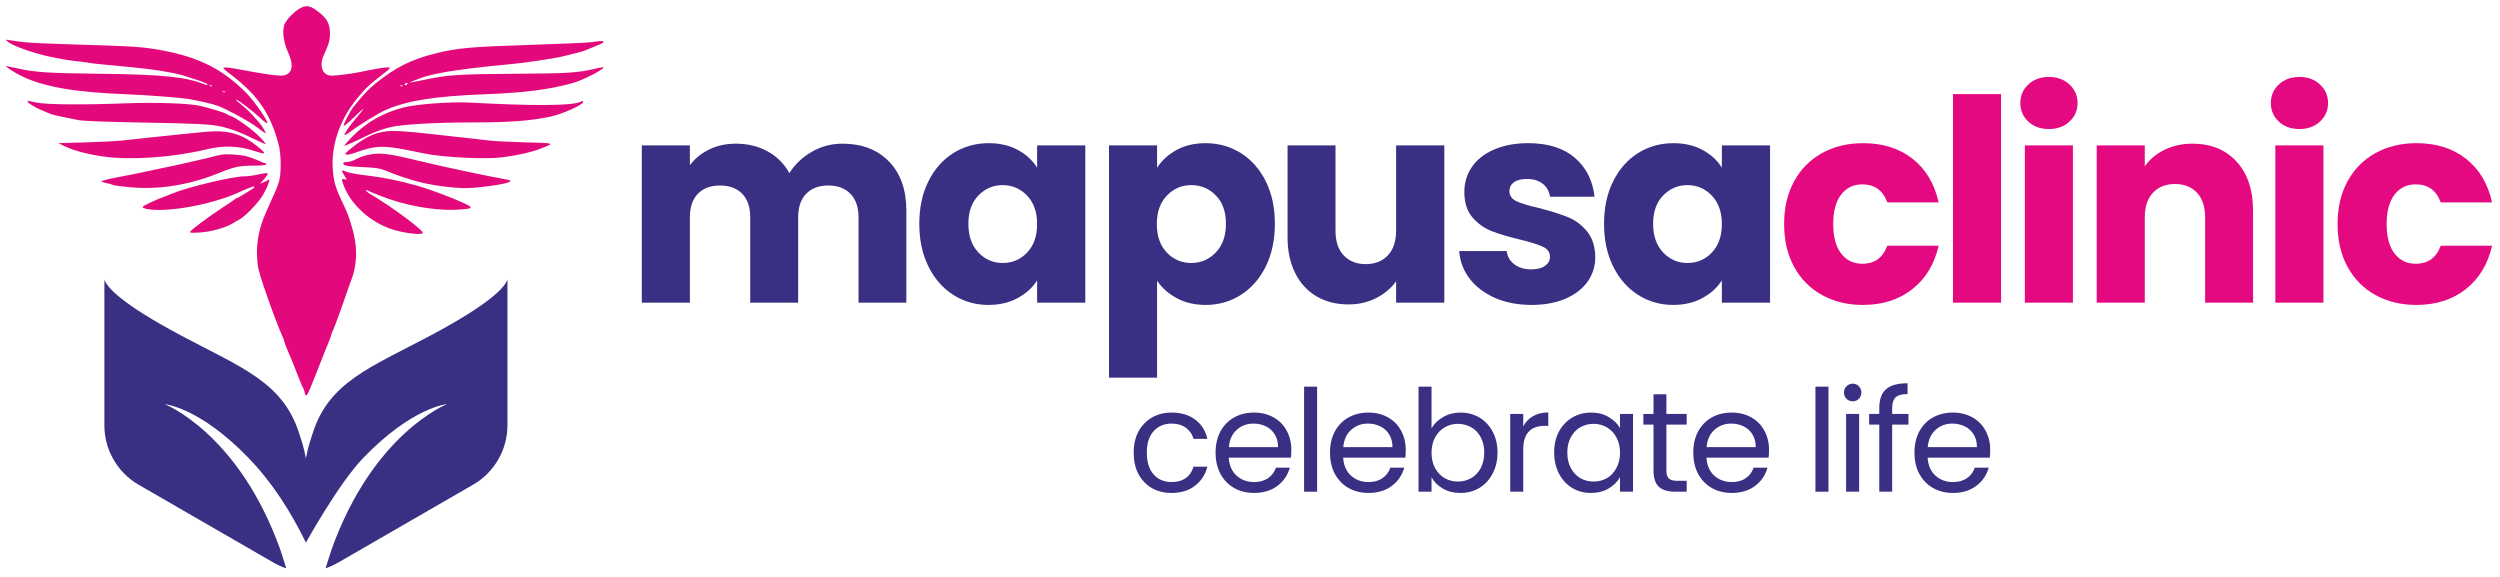 <svg xmlns="http://www.w3.org/2000/svg" xmlns:xlink="http://www.w3.org/1999/xlink" width="416" viewBox="0 0 312 72" height="96" preserveAspectRatio="xMidYMid meet"><defs><g></g><clipPath id="ecd2b5ab48"><path d="M 0.75 0 L 76 0 L 76 50 L 0.75 50 Z M 0.75 0 " clip-rule="nonzero"></path></clipPath><clipPath id="d347340497"><path d="M 13 34 L 64 34 L 64 71 L 13 71 Z M 13 34 " clip-rule="nonzero"></path></clipPath><clipPath id="134cc8c400"><path d="M 35.727 70.93 C 35.129 70.742 34.586 70.473 33.98 70.125 L 17.297 60.492 C 14.66 58.969 13.027 56.137 13.027 53.094 L 13.027 34.902 C 13.316 35.77 14.961 37.816 22.668 41.91 C 30.094 45.855 35.309 47.695 37.332 54.074 C 37.57 54.828 37.887 55.641 38.176 57.199 C 38.469 55.633 38.785 54.812 39.027 54.055 C 41.051 47.68 46.262 45.836 53.691 41.891 C 61.398 37.801 63.043 35.746 63.332 34.887 L 63.332 53.078 C 63.332 56.121 61.695 58.953 59.062 60.477 L 42.379 70.109 C 41.773 70.457 41.23 70.73 40.629 70.918 L 41.359 68.633 C 46.574 54.02 55.801 50.43 55.801 50.43 C 55.801 50.43 51.5 50.773 45.363 57.117 C 42.273 60.305 38.176 67.719 38.176 67.719 C 36.312 63.887 33.977 60.207 31 57.133 C 24.859 50.789 20.562 50.445 20.562 50.445 C 20.562 50.445 29.789 54.035 35 68.648 Z M 35.727 70.93 " clip-rule="nonzero"></path></clipPath></defs><g clip-path="url(#ecd2b5ab48)"><path fill="#e3097c" d="M 37.473 1.02 C 36.703 1.438 35.672 2.516 35.48 3.105 C 35.207 3.922 35.395 5.328 35.93 6.48 C 36.793 8.348 36.445 9.441 34.98 9.441 C 34.367 9.441 32.176 9.109 30.043 8.691 C 29.152 8.52 28.254 8.395 28.055 8.422 C 27.738 8.461 27.828 8.566 28.781 9.289 C 32.23 11.895 33.855 14.309 34.828 18.273 C 35.074 19.277 35.098 21.484 34.875 22.438 C 34.785 22.824 34.539 23.512 34.328 23.965 C 34.078 24.512 33.832 25.059 33.59 25.609 C 33.395 26.062 33.172 26.57 33.098 26.734 C 32.363 28.379 31.996 30.262 32.078 31.988 C 32.137 33.27 32.25 33.777 32.906 35.719 C 33.832 38.445 34.754 40.91 35.27 42.031 C 35.391 42.289 35.488 42.566 35.488 42.648 C 35.488 42.727 35.66 43.188 35.867 43.672 C 36.426 44.965 36.477 45.086 36.762 45.824 C 37.199 46.961 37.246 47.078 37.5 47.695 C 37.637 48.027 37.812 48.414 37.891 48.555 C 37.969 48.699 38.035 48.914 38.035 49.035 C 38.035 49.152 38.09 49.285 38.16 49.328 C 38.348 49.445 38.434 49.246 40.535 43.879 C 40.746 43.344 41.012 42.691 41.121 42.434 C 41.234 42.176 41.328 41.898 41.328 41.82 C 41.328 41.742 41.426 41.48 41.551 41.234 C 41.766 40.801 42.688 38.277 43.293 36.469 C 43.461 35.973 43.648 35.434 43.719 35.27 C 44.656 32.98 44.68 30.676 43.793 27.906 C 43.387 26.641 43.406 26.691 42.602 24.965 C 41.812 23.277 41.625 22.57 41.523 20.938 C 41.348 18.09 42.434 14.934 44.449 12.434 C 45.535 11.082 46.141 10.508 47.793 9.254 C 48.68 8.578 48.777 8.461 48.48 8.414 C 48.18 8.367 46.969 8.562 44.922 8.992 C 43.965 9.191 42 9.441 41.387 9.441 C 40.242 9.441 39.793 8.23 40.418 6.855 C 41.051 5.469 41.18 5.027 41.18 4.172 C 41.18 2.875 40.766 2.195 39.395 1.223 C 38.648 0.691 38.164 0.641 37.473 1.02 M 1.02 5.234 C 1.66 5.789 4.707 6.816 6.812 7.195 C 7.227 7.27 7.73 7.367 7.938 7.414 C 8.145 7.457 8.914 7.562 9.652 7.648 C 10.391 7.734 11.133 7.832 11.301 7.871 C 11.469 7.906 12.414 8.012 13.402 8.102 C 18.008 8.523 19.656 8.723 21.355 9.07 C 22.578 9.316 22.367 9.258 24.371 9.902 C 25.215 10.172 25.906 10.457 25.906 10.531 C 25.906 10.609 25.789 10.621 25.645 10.566 C 23.238 9.598 20.34 9.297 12.504 9.207 C 5.977 9.133 4.359 9.027 2.129 8.523 C 1.445 8.367 0.852 8.242 0.809 8.242 C 0.516 8.242 1.836 9.098 2.875 9.582 C 5.648 10.879 9.527 11.531 15.871 11.766 C 18.109 11.848 22.57 12.191 23.508 12.348 C 24.906 12.586 26.531 12.969 27.18 13.207 C 28.371 13.656 31.008 15.086 31.977 15.812 C 32.57 16.262 33.098 16.629 33.145 16.629 C 33.258 16.629 32.727 15.73 32.387 15.348 C 32.238 15.184 31.852 14.746 31.527 14.379 C 31.203 14.008 30.574 13.422 30.125 13.07 C 29.68 12.723 29.383 12.434 29.473 12.434 C 29.691 12.434 31.57 13.867 32.488 14.734 C 32.91 15.137 33.297 15.426 33.344 15.375 C 33.531 15.191 31.77 12.645 30.742 11.605 C 27.578 8.414 24.379 6.906 19.016 6.082 C 17.285 5.816 15.648 5.73 9.008 5.543 C 6.184 5.461 3.387 5.328 2.797 5.242 C 2.207 5.16 1.488 5.055 1.199 5.016 L 0.676 4.941 Z M 73.82 5.262 C 73.367 5.328 69.828 5.488 65.957 5.609 C 58.652 5.844 57.043 5.992 54.348 6.668 C 51.336 7.422 49.383 8.395 46.957 10.344 C 45.961 11.148 45.414 11.727 44.09 13.367 C 43.699 13.855 42.797 15.602 42.891 15.695 C 42.941 15.746 43.398 15.387 43.902 14.898 C 45.598 13.262 45.762 13.191 44.539 14.633 C 43.566 15.781 42.898 16.75 43.004 16.855 C 43.043 16.898 43.387 16.695 43.762 16.41 C 44.707 15.684 47.098 14.203 47.961 13.805 C 50.613 12.582 54.215 11.996 60.566 11.762 C 65.398 11.578 68.48 11.188 71.426 10.383 C 72.848 9.992 75.883 8.391 75.199 8.391 C 75.113 8.391 74.648 8.484 74.168 8.598 C 72.102 9.09 70.77 9.172 64.215 9.207 C 57.395 9.246 55.898 9.344 53.156 9.918 C 51.465 10.273 50.906 10.371 51.211 10.254 C 51.332 10.207 51.586 10.105 51.773 10.027 C 52.902 9.562 53.402 9.418 55.102 9.082 C 56.723 8.758 60.465 8.289 63.562 8.023 C 65.34 7.867 69.098 7.316 70.227 7.039 C 72.09 6.586 72.73 6.414 72.996 6.305 C 73.633 6.035 74.363 5.734 74.832 5.551 C 75.098 5.445 75.316 5.301 75.316 5.23 C 75.316 5.078 74.973 5.086 73.82 5.262 M 50.535 10.488 C 50.484 10.57 50.512 10.637 50.594 10.637 C 50.676 10.637 50.785 10.57 50.836 10.488 C 50.887 10.406 50.859 10.34 50.777 10.34 C 50.695 10.34 50.586 10.406 50.535 10.488 M 26.176 10.738 C 26.285 10.785 26.414 10.777 26.465 10.727 C 26.512 10.68 26.426 10.645 26.266 10.648 C 26.094 10.656 26.059 10.691 26.176 10.738 M 49.984 10.738 C 50.094 10.785 50.223 10.777 50.27 10.727 C 50.32 10.68 50.23 10.645 50.074 10.648 C 49.898 10.656 49.863 10.691 49.984 10.738 M 27.824 11.488 C 27.93 11.531 28.062 11.527 28.109 11.477 C 28.16 11.426 28.07 11.391 27.914 11.398 C 27.738 11.406 27.703 11.441 27.824 11.488 M 3.445 12.699 C 3.445 12.762 3.73 12.98 4.082 13.188 C 4.637 13.52 5.117 13.738 6.363 14.238 C 6.641 14.348 7.434 14.523 9.809 14.992 C 10.367 15.105 13.438 15.219 17.895 15.297 C 24.5 15.406 26.402 15.508 27.629 15.797 C 29.004 16.125 30.004 16.512 31.961 17.469 C 32.531 17.746 33.062 17.977 33.141 17.977 C 33.215 17.977 32.883 17.566 32.398 17.07 C 31.508 16.152 29.434 14.668 28.75 14.457 C 28.543 14.395 28.344 14.297 28.301 14.242 C 28.199 14.105 25.883 13.395 24.855 13.184 C 23.434 12.891 19.297 12.758 15.836 12.891 C 10.477 13.098 5.785 13.062 4.566 12.805 C 3.34 12.547 3.445 12.555 3.445 12.699 M 72.344 12.746 C 71.188 13.207 66.41 13.227 58.621 12.801 C 56.293 12.676 51.98 12.992 50.387 13.406 C 47.789 14.082 45.754 15.238 43.957 17.062 C 43.383 17.641 42.945 18.145 42.984 18.184 C 43.039 18.238 44.652 17.516 45.977 16.84 C 46.559 16.543 47.91 16.059 48.664 15.879 C 50.148 15.523 54.246 15.285 58.996 15.277 C 63.785 15.27 66.152 15.09 68.734 14.547 C 70.203 14.234 72.773 13.078 72.773 12.727 C 72.773 12.648 72.754 12.59 72.734 12.594 C 72.715 12.598 72.539 12.668 72.344 12.746 M 25.305 16.484 C 24.688 16.551 23.441 16.676 22.535 16.762 C 21.629 16.852 19.91 17.027 18.719 17.16 C 17.523 17.289 15.941 17.457 15.199 17.539 C 14.457 17.617 12.371 17.723 10.562 17.773 L 7.273 17.867 L 8.016 18.227 C 9.207 18.801 11.012 19.277 13.027 19.551 C 16.434 20.008 21.602 19.641 25.754 18.645 C 27.98 18.109 29.852 18.188 31.934 18.902 C 32.406 19.062 32.871 19.172 32.961 19.141 C 33.215 19.059 31.328 17.566 30.422 17.137 C 28.91 16.418 27.594 16.25 25.305 16.484 M 47.914 16.43 C 46.559 16.66 45.469 17.203 43.949 18.414 C 43.051 19.125 42.949 19.254 43.238 19.297 C 43.422 19.32 43.93 19.211 44.359 19.051 C 46.68 18.184 47.809 18.121 50.688 18.699 C 51.594 18.883 52.668 19.098 53.082 19.18 C 55.488 19.656 60.797 19.902 62.734 19.629 C 64.82 19.336 66.195 19.027 67.305 18.605 C 69.32 17.84 69.363 17.863 65.711 17.77 C 63.871 17.723 61.824 17.625 61.168 17.547 C 60.508 17.469 58.992 17.301 57.797 17.168 C 56.605 17.035 55.02 16.859 54.281 16.777 C 50.375 16.336 48.945 16.258 47.914 16.43 M 27.777 19.281 C 27.531 19.312 26.992 19.43 26.578 19.543 C 26.168 19.66 25.324 19.863 24.707 19.996 C 24.09 20.129 23.348 20.297 23.059 20.371 C 22.551 20.5 21.391 20.75 19.543 21.125 C 19.047 21.227 18.273 21.391 17.82 21.496 C 17.367 21.598 16.004 21.871 14.793 22.098 C 13.582 22.324 12.621 22.566 12.664 22.633 C 12.707 22.699 12.988 22.801 13.297 22.855 C 13.602 22.91 13.957 23.012 14.09 23.078 C 14.219 23.145 15.215 23.277 16.301 23.375 C 19.914 23.695 23.68 23.078 27.402 21.562 C 29.27 20.801 29.871 20.68 31.707 20.672 C 32.629 20.672 33.242 20.609 33.242 20.52 C 33.242 20.438 33.176 20.371 33.098 20.371 C 33.016 20.371 32.594 20.207 32.16 20.012 C 31.727 19.812 31.102 19.582 30.77 19.496 C 30.102 19.32 28.461 19.203 27.777 19.281 M 45.895 19.34 C 45.293 19.473 44.906 19.621 44.121 20.012 C 43.891 20.125 43.504 20.223 43.262 20.223 C 43.023 20.223 42.824 20.285 42.824 20.367 C 42.824 20.672 43.414 20.789 45.297 20.859 C 46.844 20.918 47.41 21.004 48.066 21.27 C 51.238 22.555 53.336 23.09 56.375 23.383 C 57.859 23.523 58.527 23.516 60.195 23.328 C 63.098 22.996 64.41 22.617 63.309 22.422 C 60.668 21.949 55.137 20.77 51.957 20 C 48.359 19.125 47.328 19.016 45.895 19.34 M 42.676 21.336 C 42.676 21.371 42.812 21.637 42.98 21.922 L 43.289 22.441 L 42.98 22.363 C 42.609 22.266 42.598 22.418 42.93 23.25 C 43.836 25.539 46.133 27.637 48.723 28.551 C 50.137 29.051 52.492 29.371 52.762 29.102 C 53.012 28.852 48.879 25.773 46.156 24.184 C 45.656 23.891 45.461 23.555 45.934 23.797 C 46.074 23.867 46.363 23.996 46.566 24.078 C 46.773 24.16 47.141 24.309 47.387 24.406 C 50.312 25.59 53.965 26.281 56.789 26.18 C 57.758 26.148 58.621 26.047 58.707 25.961 C 58.816 25.852 58.625 25.691 58.07 25.43 C 56.586 24.73 53.68 23.633 52.184 23.207 C 49.996 22.59 47.801 22.133 46.043 21.934 C 44.891 21.805 43.695 21.602 43.383 21.484 C 42.777 21.254 42.676 21.23 42.676 21.336 M 32.117 21.801 C 31.625 21.914 30.852 22.008 30.398 22.012 C 28.996 22.027 23.441 23.352 21.637 24.102 C 21.473 24.172 21.07 24.328 20.738 24.453 C 19.246 25.012 17.785 25.699 17.797 25.836 C 17.801 25.918 18.062 26.031 18.375 26.09 C 20.863 26.543 26.355 25.555 29.723 24.043 C 31.043 23.449 31.648 23.219 31.719 23.289 C 31.762 23.332 31.766 23.391 31.73 23.418 C 31.539 23.586 29.676 24.711 29.59 24.711 C 29.531 24.711 29.406 24.785 29.305 24.871 C 29.207 24.961 28.48 25.449 27.695 25.957 C 26.156 26.957 23.895 28.648 23.719 28.93 C 23.641 29.059 23.965 29.078 24.984 29.012 C 26.363 28.926 28.242 28.395 29.051 27.867 C 29.254 27.73 29.621 27.523 29.859 27.402 C 30.535 27.062 32.082 25.484 32.719 24.488 C 33.324 23.539 33.855 22.145 33.496 22.441 C 33.391 22.527 33.117 22.672 32.883 22.762 L 32.457 22.922 L 32.926 22.391 C 33.691 21.52 33.617 21.465 32.117 21.801 " fill-opacity="1" fill-rule="evenodd"></path></g><g clip-path="url(#d347340497)"><g clip-path="url(#134cc8c400)"><path fill="#393083" d="M 74.105 38.461 L 18.016 19.848 L 2.254 67.355 L 58.344 85.965 Z M 74.105 38.461 " fill-opacity="1" fill-rule="nonzero"></path></g></g><g fill="#3a3083" fill-opacity="1"><g transform="translate(77.909, 37.774)"><g><path d="M 27.219 -19.844 C 29.656 -19.844 31.594 -19.102 33.031 -17.625 C 34.477 -16.145 35.203 -14.094 35.203 -11.469 L 35.203 0 L 29.234 0 L 29.234 -10.656 C 29.234 -11.926 28.895 -12.906 28.219 -13.594 C 27.551 -14.281 26.633 -14.625 25.469 -14.625 C 24.289 -14.625 23.367 -14.281 22.703 -13.594 C 22.035 -12.906 21.703 -11.926 21.703 -10.656 L 21.703 0 L 15.719 0 L 15.719 -10.656 C 15.719 -11.926 15.383 -12.906 14.719 -13.594 C 14.051 -14.281 13.129 -14.625 11.953 -14.625 C 10.785 -14.625 9.863 -14.281 9.188 -13.594 C 8.52 -12.906 8.188 -11.926 8.188 -10.656 L 8.188 0 L 2.188 0 L 2.188 -19.625 L 8.188 -19.625 L 8.188 -17.156 C 8.801 -17.977 9.598 -18.629 10.578 -19.109 C 11.566 -19.598 12.68 -19.844 13.922 -19.844 C 15.398 -19.844 16.719 -19.523 17.875 -18.891 C 19.039 -18.254 19.953 -17.348 20.609 -16.172 C 21.285 -17.254 22.207 -18.133 23.375 -18.812 C 24.551 -19.5 25.832 -19.844 27.219 -19.844 Z M 27.219 -19.844 "></path></g></g></g><g fill="#3a3083" fill-opacity="1"><g transform="translate(113.744, 37.774)"><g><path d="M 0.984 -9.844 C 0.984 -11.863 1.363 -13.633 2.125 -15.156 C 2.883 -16.676 3.922 -17.848 5.234 -18.672 C 6.547 -19.492 8.016 -19.906 9.641 -19.906 C 11.023 -19.906 12.238 -19.625 13.281 -19.062 C 14.32 -18.5 15.125 -17.758 15.688 -16.844 L 15.688 -19.625 L 21.703 -19.625 L 21.703 0 L 15.688 0 L 15.688 -2.781 C 15.102 -1.863 14.285 -1.125 13.234 -0.562 C 12.191 0 10.984 0.281 9.609 0.281 C 8.004 0.281 6.547 -0.133 5.234 -0.969 C 3.922 -1.801 2.883 -2.984 2.125 -4.516 C 1.363 -6.055 0.984 -7.832 0.984 -9.844 Z M 15.688 -9.812 C 15.688 -11.312 15.27 -12.492 14.438 -13.359 C 13.602 -14.234 12.586 -14.672 11.391 -14.672 C 10.203 -14.672 9.191 -14.238 8.359 -13.375 C 7.523 -12.52 7.109 -11.344 7.109 -9.844 C 7.109 -8.344 7.523 -7.148 8.359 -6.266 C 9.191 -5.391 10.203 -4.953 11.391 -4.953 C 12.586 -4.953 13.602 -5.383 14.438 -6.25 C 15.27 -7.125 15.688 -8.312 15.688 -9.812 Z M 15.688 -9.812 "></path></g></g></g><g fill="#3a3083" fill-opacity="1"><g transform="translate(136.216, 37.774)"><g><path d="M 8.188 -16.844 C 8.781 -17.758 9.594 -18.5 10.625 -19.062 C 11.656 -19.625 12.863 -19.906 14.25 -19.906 C 15.863 -19.906 17.328 -19.492 18.641 -18.672 C 19.953 -17.848 20.988 -16.676 21.75 -15.156 C 22.508 -13.633 22.891 -11.863 22.891 -9.844 C 22.891 -7.832 22.508 -6.055 21.75 -4.516 C 20.988 -2.984 19.953 -1.801 18.641 -0.969 C 17.328 -0.133 15.863 0.281 14.25 0.281 C 12.883 0.281 11.68 0 10.641 -0.562 C 9.598 -1.125 8.781 -1.852 8.188 -2.75 L 8.188 9.359 L 2.188 9.359 L 2.188 -19.625 L 8.188 -19.625 Z M 16.781 -9.844 C 16.781 -11.344 16.363 -12.52 15.531 -13.375 C 14.695 -14.238 13.672 -14.672 12.453 -14.672 C 11.254 -14.672 10.238 -14.234 9.406 -13.359 C 8.57 -12.492 8.156 -11.312 8.156 -9.812 C 8.156 -8.312 8.57 -7.125 9.406 -6.25 C 10.238 -5.383 11.254 -4.953 12.453 -4.953 C 13.648 -4.953 14.672 -5.391 15.516 -6.266 C 16.359 -7.148 16.781 -8.344 16.781 -9.844 Z M 16.781 -9.844 "></path></g></g></g><g fill="#3a3083" fill-opacity="1"><g transform="translate(158.688, 37.774)"><g><path d="M 21.562 -19.625 L 21.562 0 L 15.547 0 L 15.547 -2.672 C 14.93 -1.805 14.102 -1.109 13.062 -0.578 C 12.02 -0.047 10.867 0.219 9.609 0.219 C 8.098 0.219 6.77 -0.113 5.625 -0.781 C 4.477 -1.457 3.586 -2.426 2.953 -3.688 C 2.316 -4.957 2 -6.445 2 -8.156 L 2 -19.625 L 7.984 -19.625 L 7.984 -8.969 C 7.984 -7.656 8.32 -6.633 9 -5.906 C 9.688 -5.176 10.602 -4.812 11.75 -4.812 C 12.914 -4.812 13.836 -5.176 14.516 -5.906 C 15.203 -6.633 15.547 -7.656 15.547 -8.969 L 15.547 -19.625 Z M 21.562 -19.625 "></path></g></g></g><g fill="#3a3083" fill-opacity="1"><g transform="translate(180.983, 37.774)"><g><path d="M 10.172 0.281 C 8.453 0.281 6.926 -0.008 5.594 -0.594 C 4.258 -1.188 3.203 -1.988 2.422 -3 C 1.648 -4.02 1.219 -5.164 1.125 -6.438 L 7.062 -6.438 C 7.133 -5.758 7.453 -5.207 8.016 -4.781 C 8.578 -4.363 9.27 -4.156 10.094 -4.156 C 10.844 -4.156 11.422 -4.301 11.828 -4.594 C 12.242 -4.883 12.453 -5.266 12.453 -5.734 C 12.453 -6.297 12.156 -6.711 11.562 -6.984 C 10.977 -7.254 10.031 -7.551 8.719 -7.875 C 7.312 -8.207 6.141 -8.555 5.203 -8.922 C 4.266 -9.285 3.457 -9.859 2.781 -10.641 C 2.102 -11.422 1.766 -12.484 1.766 -13.828 C 1.766 -14.953 2.07 -15.977 2.688 -16.906 C 3.312 -17.832 4.227 -18.562 5.438 -19.094 C 6.645 -19.633 8.082 -19.906 9.75 -19.906 C 12.207 -19.906 14.145 -19.297 15.562 -18.078 C 16.977 -16.859 17.797 -15.238 18.016 -13.219 L 12.453 -13.219 C 12.359 -13.906 12.055 -14.445 11.547 -14.844 C 11.047 -15.238 10.383 -15.438 9.562 -15.438 C 8.863 -15.438 8.328 -15.301 7.953 -15.031 C 7.578 -14.758 7.391 -14.391 7.391 -13.922 C 7.391 -13.359 7.688 -12.938 8.281 -12.656 C 8.883 -12.375 9.816 -12.094 11.078 -11.812 C 12.535 -11.438 13.719 -11.066 14.625 -10.703 C 15.539 -10.348 16.344 -9.766 17.031 -8.953 C 17.727 -8.141 18.086 -7.055 18.109 -5.703 C 18.109 -4.547 17.785 -3.516 17.141 -2.609 C 16.492 -1.711 15.566 -1.004 14.359 -0.484 C 13.16 0.023 11.766 0.281 10.172 0.281 Z M 10.172 0.281 "></path></g></g></g><g fill="#3a3083" fill-opacity="1"><g transform="translate(199.2, 37.774)"><g><path d="M 0.984 -9.844 C 0.984 -11.863 1.363 -13.633 2.125 -15.156 C 2.883 -16.676 3.922 -17.848 5.234 -18.672 C 6.547 -19.492 8.016 -19.906 9.641 -19.906 C 11.023 -19.906 12.238 -19.625 13.281 -19.062 C 14.32 -18.5 15.125 -17.758 15.688 -16.844 L 15.688 -19.625 L 21.703 -19.625 L 21.703 0 L 15.688 0 L 15.688 -2.781 C 15.102 -1.863 14.285 -1.125 13.234 -0.562 C 12.191 0 10.984 0.281 9.609 0.281 C 8.004 0.281 6.547 -0.133 5.234 -0.969 C 3.922 -1.801 2.883 -2.984 2.125 -4.516 C 1.363 -6.055 0.984 -7.832 0.984 -9.844 Z M 15.688 -9.812 C 15.688 -11.312 15.27 -12.492 14.438 -13.359 C 13.602 -14.234 12.586 -14.672 11.391 -14.672 C 10.203 -14.672 9.191 -14.238 8.359 -13.375 C 7.523 -12.52 7.109 -11.344 7.109 -9.844 C 7.109 -8.344 7.523 -7.148 8.359 -6.266 C 9.191 -5.391 10.203 -4.953 11.391 -4.953 C 12.586 -4.953 13.602 -5.383 14.438 -6.25 C 15.27 -7.125 15.688 -8.312 15.688 -9.812 Z M 15.688 -9.812 "></path></g></g></g><g fill="#e40980" fill-opacity="1"><g transform="translate(221.676, 37.774)"><g><path d="M 0.984 -9.812 C 0.984 -11.852 1.398 -13.633 2.234 -15.156 C 3.066 -16.676 4.227 -17.848 5.719 -18.672 C 7.207 -19.492 8.91 -19.906 10.828 -19.906 C 13.297 -19.906 15.352 -19.258 17 -17.969 C 18.656 -16.676 19.742 -14.859 20.266 -12.516 L 13.859 -12.516 C 13.316 -14.016 12.273 -14.766 10.734 -14.766 C 9.629 -14.766 8.75 -14.336 8.094 -13.484 C 7.438 -12.629 7.109 -11.406 7.109 -9.812 C 7.109 -8.219 7.438 -6.992 8.094 -6.141 C 8.75 -5.285 9.629 -4.859 10.734 -4.859 C 12.273 -4.859 13.316 -5.609 13.859 -7.109 L 20.266 -7.109 C 19.742 -4.805 18.648 -3 16.984 -1.688 C 15.316 -0.375 13.266 0.281 10.828 0.281 C 8.91 0.281 7.207 -0.129 5.719 -0.953 C 4.227 -1.773 3.066 -2.945 2.234 -4.469 C 1.398 -5.988 0.984 -7.77 0.984 -9.812 Z M 0.984 -9.812 "></path></g></g></g><g fill="#e40980" fill-opacity="1"><g transform="translate(241.545, 37.774)"><g><path d="M 8.188 -26.031 L 8.188 0 L 2.188 0 L 2.188 -26.031 Z M 8.188 -26.031 "></path></g></g></g><g fill="#e40980" fill-opacity="1"><g transform="translate(250.513, 37.774)"><g><path d="M 5.203 -21.672 C 4.148 -21.672 3.289 -21.977 2.625 -22.594 C 1.957 -23.219 1.625 -23.988 1.625 -24.906 C 1.625 -25.844 1.957 -26.617 2.625 -27.234 C 3.289 -27.859 4.148 -28.172 5.203 -28.172 C 6.234 -28.172 7.082 -27.859 7.75 -27.234 C 8.426 -26.617 8.766 -25.844 8.766 -24.906 C 8.766 -23.988 8.426 -23.219 7.75 -22.594 C 7.082 -21.977 6.234 -21.672 5.203 -21.672 Z M 8.188 -19.625 L 8.188 0 L 2.188 0 L 2.188 -19.625 Z M 8.188 -19.625 "></path></g></g></g><g fill="#e40980" fill-opacity="1"><g transform="translate(259.48, 37.774)"><g><path d="M 14.141 -19.844 C 16.441 -19.844 18.273 -19.098 19.641 -17.609 C 21.016 -16.117 21.703 -14.07 21.703 -11.469 L 21.703 0 L 15.719 0 L 15.719 -10.656 C 15.719 -11.969 15.379 -12.988 14.703 -13.719 C 14.023 -14.445 13.109 -14.812 11.953 -14.812 C 10.805 -14.812 9.891 -14.445 9.203 -13.719 C 8.523 -12.988 8.188 -11.969 8.188 -10.656 L 8.188 0 L 2.188 0 L 2.188 -19.625 L 8.188 -19.625 L 8.188 -17.016 C 8.801 -17.891 9.625 -18.578 10.656 -19.078 C 11.688 -19.586 12.848 -19.844 14.141 -19.844 Z M 14.141 -19.844 "></path></g></g></g><g fill="#e40980" fill-opacity="1"><g transform="translate(281.776, 37.774)"><g><path d="M 5.203 -21.672 C 4.148 -21.672 3.289 -21.977 2.625 -22.594 C 1.957 -23.219 1.625 -23.988 1.625 -24.906 C 1.625 -25.844 1.957 -26.617 2.625 -27.234 C 3.289 -27.859 4.148 -28.172 5.203 -28.172 C 6.234 -28.172 7.082 -27.859 7.75 -27.234 C 8.426 -26.617 8.766 -25.844 8.766 -24.906 C 8.766 -23.988 8.426 -23.219 7.75 -22.594 C 7.082 -21.977 6.234 -21.672 5.203 -21.672 Z M 8.188 -19.625 L 8.188 0 L 2.188 0 L 2.188 -19.625 Z M 8.188 -19.625 "></path></g></g></g><g fill="#e40980" fill-opacity="1"><g transform="translate(290.744, 37.774)"><g><path d="M 0.984 -9.812 C 0.984 -11.852 1.398 -13.633 2.234 -15.156 C 3.066 -16.676 4.227 -17.848 5.719 -18.672 C 7.207 -19.492 8.91 -19.906 10.828 -19.906 C 13.297 -19.906 15.352 -19.258 17 -17.969 C 18.656 -16.676 19.742 -14.859 20.266 -12.516 L 13.859 -12.516 C 13.316 -14.016 12.273 -14.766 10.734 -14.766 C 9.629 -14.766 8.75 -14.336 8.094 -13.484 C 7.438 -12.629 7.109 -11.406 7.109 -9.812 C 7.109 -8.219 7.438 -6.992 8.094 -6.141 C 8.75 -5.285 9.629 -4.859 10.734 -4.859 C 12.273 -4.859 13.316 -5.609 13.859 -7.109 L 20.266 -7.109 C 19.742 -4.805 18.648 -3 16.984 -1.688 C 15.316 -0.375 13.266 0.281 10.828 0.281 C 8.91 0.281 7.207 -0.129 5.719 -0.953 C 4.227 -1.773 3.066 -2.945 2.234 -4.469 C 1.398 -5.988 0.984 -7.77 0.984 -9.812 Z M 0.984 -9.812 "></path></g></g></g><g fill="#393083" fill-opacity="1"><g transform="translate(140.717, 61.364)"><g><path d="M 0.766 -4.875 C 0.766 -5.875 0.961 -6.75 1.359 -7.5 C 1.766 -8.25 2.32 -8.832 3.031 -9.25 C 3.75 -9.664 4.57 -9.875 5.5 -9.875 C 6.688 -9.875 7.664 -9.582 8.438 -9 C 9.219 -8.426 9.727 -7.625 9.969 -6.594 L 8.234 -6.594 C 8.066 -7.188 7.742 -7.648 7.266 -7.984 C 6.797 -8.328 6.207 -8.5 5.5 -8.5 C 4.57 -8.5 3.82 -8.18 3.25 -7.547 C 2.688 -6.922 2.406 -6.031 2.406 -4.875 C 2.406 -3.707 2.688 -2.801 3.25 -2.156 C 3.82 -1.52 4.57 -1.203 5.5 -1.203 C 6.207 -1.203 6.797 -1.367 7.266 -1.703 C 7.734 -2.035 8.055 -2.508 8.234 -3.125 L 9.969 -3.125 C 9.707 -2.125 9.188 -1.328 8.406 -0.734 C 7.633 -0.141 6.664 0.156 5.5 0.156 C 4.57 0.156 3.75 -0.047 3.031 -0.453 C 2.32 -0.867 1.766 -1.453 1.359 -2.203 C 0.961 -2.961 0.766 -3.852 0.766 -4.875 Z M 0.766 -4.875 "></path></g></g></g><g fill="#393083" fill-opacity="1"><g transform="translate(150.939, 61.364)"><g><path d="M 10.219 -5.234 C 10.219 -4.922 10.203 -4.594 10.172 -4.25 L 2.406 -4.25 C 2.469 -3.289 2.797 -2.539 3.391 -2 C 3.984 -1.469 4.707 -1.203 5.562 -1.203 C 6.258 -1.203 6.844 -1.363 7.312 -1.688 C 7.781 -2.008 8.109 -2.445 8.297 -3 L 10.031 -3 C 9.77 -2.062 9.25 -1.301 8.469 -0.719 C 7.688 -0.133 6.719 0.156 5.562 0.156 C 4.645 0.156 3.82 -0.047 3.094 -0.453 C 2.363 -0.867 1.789 -1.457 1.375 -2.219 C 0.969 -2.977 0.766 -3.863 0.766 -4.875 C 0.766 -5.875 0.961 -6.75 1.359 -7.5 C 1.766 -8.258 2.328 -8.844 3.047 -9.25 C 3.773 -9.664 4.613 -9.875 5.562 -9.875 C 6.488 -9.875 7.305 -9.672 8.016 -9.266 C 8.723 -8.867 9.266 -8.316 9.641 -7.609 C 10.023 -6.91 10.219 -6.117 10.219 -5.234 Z M 8.562 -5.562 C 8.562 -6.176 8.426 -6.703 8.156 -7.141 C 7.883 -7.586 7.516 -7.926 7.047 -8.156 C 6.578 -8.383 6.062 -8.5 5.5 -8.5 C 4.676 -8.5 3.977 -8.238 3.406 -7.719 C 2.832 -7.207 2.504 -6.488 2.422 -5.562 Z M 8.562 -5.562 "></path></g></g></g><g fill="#393083" fill-opacity="1"><g transform="translate(161.392, 61.364)"><g><path d="M 2.984 -13.109 L 2.984 0 L 1.359 0 L 1.359 -13.109 Z M 2.984 -13.109 "></path></g></g></g><g fill="#393083" fill-opacity="1"><g transform="translate(165.219, 61.364)"><g><path d="M 10.219 -5.234 C 10.219 -4.922 10.203 -4.594 10.172 -4.25 L 2.406 -4.25 C 2.469 -3.289 2.797 -2.539 3.391 -2 C 3.984 -1.469 4.707 -1.203 5.562 -1.203 C 6.258 -1.203 6.844 -1.363 7.312 -1.688 C 7.781 -2.008 8.109 -2.445 8.297 -3 L 10.031 -3 C 9.77 -2.062 9.25 -1.301 8.469 -0.719 C 7.688 -0.133 6.719 0.156 5.562 0.156 C 4.645 0.156 3.82 -0.047 3.094 -0.453 C 2.363 -0.867 1.789 -1.457 1.375 -2.219 C 0.969 -2.977 0.766 -3.863 0.766 -4.875 C 0.766 -5.875 0.961 -6.75 1.359 -7.5 C 1.766 -8.258 2.328 -8.844 3.047 -9.25 C 3.773 -9.664 4.613 -9.875 5.562 -9.875 C 6.488 -9.875 7.305 -9.672 8.016 -9.266 C 8.723 -8.867 9.266 -8.316 9.641 -7.609 C 10.023 -6.91 10.219 -6.117 10.219 -5.234 Z M 8.562 -5.562 C 8.562 -6.176 8.426 -6.703 8.156 -7.141 C 7.883 -7.586 7.516 -7.926 7.047 -8.156 C 6.578 -8.383 6.062 -8.5 5.5 -8.5 C 4.676 -8.5 3.977 -8.238 3.406 -7.719 C 2.832 -7.207 2.504 -6.488 2.422 -5.562 Z M 8.562 -5.562 "></path></g></g></g><g fill="#393083" fill-opacity="1"><g transform="translate(175.672, 61.364)"><g><path d="M 2.984 -7.906 C 3.305 -8.477 3.785 -8.945 4.422 -9.312 C 5.066 -9.688 5.797 -9.875 6.609 -9.875 C 7.484 -9.875 8.27 -9.664 8.969 -9.25 C 9.664 -8.832 10.211 -8.25 10.609 -7.5 C 11.016 -6.75 11.219 -5.879 11.219 -4.891 C 11.219 -3.91 11.016 -3.035 10.609 -2.266 C 10.211 -1.492 9.66 -0.895 8.953 -0.469 C 8.254 -0.051 7.473 0.156 6.609 0.156 C 5.766 0.156 5.023 -0.023 4.391 -0.391 C 3.766 -0.754 3.297 -1.223 2.984 -1.797 L 2.984 0 L 1.359 0 L 1.359 -13.109 L 2.984 -13.109 Z M 9.562 -4.891 C 9.562 -5.617 9.414 -6.254 9.125 -6.797 C 8.832 -7.348 8.43 -7.766 7.922 -8.047 C 7.422 -8.328 6.867 -8.469 6.266 -8.469 C 5.68 -8.469 5.133 -8.32 4.625 -8.031 C 4.125 -7.738 3.723 -7.316 3.422 -6.766 C 3.129 -6.223 2.984 -5.594 2.984 -4.875 C 2.984 -4.145 3.129 -3.504 3.422 -2.953 C 3.723 -2.398 4.125 -1.977 4.625 -1.688 C 5.133 -1.406 5.68 -1.266 6.266 -1.266 C 6.867 -1.266 7.422 -1.406 7.922 -1.688 C 8.43 -1.977 8.832 -2.398 9.125 -2.953 C 9.414 -3.504 9.562 -4.148 9.562 -4.891 Z M 9.562 -4.891 "></path></g></g></g><g fill="#393083" fill-opacity="1"><g transform="translate(187.117, 61.364)"><g><path d="M 2.984 -8.141 C 3.266 -8.691 3.664 -9.117 4.188 -9.422 C 4.719 -9.734 5.359 -9.891 6.109 -9.891 L 6.109 -8.219 L 5.688 -8.219 C 3.883 -8.219 2.984 -7.238 2.984 -5.281 L 2.984 0 L 1.359 0 L 1.359 -9.703 L 2.984 -9.703 Z M 2.984 -8.141 "></path></g></g></g><g fill="#393083" fill-opacity="1"><g transform="translate(193.194, 61.364)"><g><path d="M 0.766 -4.891 C 0.766 -5.879 0.961 -6.75 1.359 -7.5 C 1.766 -8.25 2.316 -8.832 3.016 -9.25 C 3.723 -9.664 4.508 -9.875 5.375 -9.875 C 6.219 -9.875 6.953 -9.688 7.578 -9.312 C 8.203 -8.945 8.672 -8.488 8.984 -7.938 L 8.984 -9.703 L 10.609 -9.703 L 10.609 0 L 8.984 0 L 8.984 -1.812 C 8.66 -1.238 8.18 -0.766 7.547 -0.391 C 6.922 -0.023 6.188 0.156 5.344 0.156 C 4.488 0.156 3.711 -0.051 3.016 -0.469 C 2.316 -0.895 1.766 -1.492 1.359 -2.266 C 0.961 -3.035 0.766 -3.91 0.766 -4.891 Z M 8.984 -4.875 C 8.984 -5.602 8.832 -6.238 8.531 -6.781 C 8.238 -7.32 7.844 -7.738 7.344 -8.031 C 6.844 -8.32 6.289 -8.469 5.688 -8.469 C 5.082 -8.469 4.531 -8.328 4.031 -8.047 C 3.539 -7.766 3.145 -7.348 2.844 -6.797 C 2.551 -6.254 2.406 -5.617 2.406 -4.891 C 2.406 -4.148 2.551 -3.504 2.844 -2.953 C 3.145 -2.398 3.539 -1.977 4.031 -1.688 C 4.531 -1.406 5.082 -1.266 5.688 -1.266 C 6.289 -1.266 6.844 -1.406 7.344 -1.688 C 7.844 -1.977 8.238 -2.398 8.531 -2.953 C 8.832 -3.504 8.984 -4.145 8.984 -4.875 Z M 8.984 -4.875 "></path></g></g></g><g fill="#393083" fill-opacity="1"><g transform="translate(204.639, 61.364)"><g><path d="M 3.328 -8.375 L 3.328 -2.656 C 3.328 -2.188 3.426 -1.852 3.625 -1.656 C 3.832 -1.457 4.18 -1.359 4.672 -1.359 L 5.859 -1.359 L 5.859 0 L 4.406 0 C 3.508 0 2.836 -0.203 2.391 -0.609 C 1.941 -1.023 1.719 -1.707 1.719 -2.656 L 1.719 -8.375 L 0.453 -8.375 L 0.453 -9.703 L 1.719 -9.703 L 1.719 -12.156 L 3.328 -12.156 L 3.328 -9.703 L 5.859 -9.703 L 5.859 -8.375 Z M 3.328 -8.375 "></path></g></g></g><g fill="#393083" fill-opacity="1"><g transform="translate(210.556, 61.364)"><g><path d="M 10.219 -5.234 C 10.219 -4.922 10.203 -4.594 10.172 -4.25 L 2.406 -4.25 C 2.469 -3.289 2.797 -2.539 3.391 -2 C 3.984 -1.469 4.707 -1.203 5.562 -1.203 C 6.258 -1.203 6.844 -1.363 7.312 -1.688 C 7.781 -2.008 8.109 -2.445 8.297 -3 L 10.031 -3 C 9.77 -2.062 9.25 -1.301 8.469 -0.719 C 7.688 -0.133 6.719 0.156 5.562 0.156 C 4.645 0.156 3.82 -0.047 3.094 -0.453 C 2.363 -0.867 1.789 -1.457 1.375 -2.219 C 0.969 -2.977 0.766 -3.863 0.766 -4.875 C 0.766 -5.875 0.961 -6.75 1.359 -7.5 C 1.766 -8.258 2.328 -8.844 3.047 -9.25 C 3.773 -9.664 4.613 -9.875 5.562 -9.875 C 6.488 -9.875 7.305 -9.672 8.016 -9.266 C 8.723 -8.867 9.266 -8.316 9.641 -7.609 C 10.023 -6.91 10.219 -6.117 10.219 -5.234 Z M 8.562 -5.562 C 8.562 -6.176 8.426 -6.703 8.156 -7.141 C 7.883 -7.586 7.516 -7.926 7.047 -8.156 C 6.578 -8.383 6.062 -8.5 5.5 -8.5 C 4.676 -8.5 3.977 -8.238 3.406 -7.719 C 2.832 -7.207 2.504 -6.488 2.422 -5.562 Z M 8.562 -5.562 "></path></g></g></g><g fill="#393083" fill-opacity="1"><g transform="translate(221.009, 61.364)"><g></g></g></g><g fill="#393083" fill-opacity="1"><g transform="translate(225.208, 61.364)"><g><path d="M 2.984 -13.109 L 2.984 0 L 1.359 0 L 1.359 -13.109 Z M 2.984 -13.109 "></path></g></g></g><g fill="#393083" fill-opacity="1"><g transform="translate(229.035, 61.364)"><g><path d="M 2.203 -11.281 C 1.891 -11.281 1.625 -11.383 1.406 -11.594 C 1.195 -11.812 1.094 -12.078 1.094 -12.391 C 1.094 -12.691 1.195 -12.945 1.406 -13.156 C 1.625 -13.375 1.891 -13.484 2.203 -13.484 C 2.492 -13.484 2.742 -13.375 2.953 -13.156 C 3.16 -12.945 3.266 -12.691 3.266 -12.391 C 3.266 -12.078 3.16 -11.812 2.953 -11.594 C 2.742 -11.383 2.492 -11.281 2.203 -11.281 Z M 2.984 -9.703 L 2.984 0 L 1.359 0 L 1.359 -9.703 Z M 2.984 -9.703 "></path></g></g></g><g fill="#393083" fill-opacity="1"><g transform="translate(232.862, 61.364)"><g><path d="M 5.312 -8.375 L 3.281 -8.375 L 3.281 0 L 1.672 0 L 1.672 -8.375 L 0.406 -8.375 L 0.406 -9.703 L 1.672 -9.703 L 1.672 -10.406 C 1.672 -11.488 1.945 -12.281 2.5 -12.781 C 3.062 -13.281 3.961 -13.531 5.203 -13.531 L 5.203 -12.188 C 4.492 -12.188 3.992 -12.047 3.703 -11.766 C 3.422 -11.492 3.281 -11.039 3.281 -10.406 L 3.281 -9.703 L 5.312 -9.703 Z M 5.312 -8.375 "></path></g></g></g><g fill="#393083" fill-opacity="1"><g transform="translate(238.159, 61.364)"><g><path d="M 10.219 -5.234 C 10.219 -4.922 10.203 -4.594 10.172 -4.25 L 2.406 -4.25 C 2.469 -3.289 2.797 -2.539 3.391 -2 C 3.984 -1.469 4.707 -1.203 5.562 -1.203 C 6.258 -1.203 6.844 -1.363 7.312 -1.688 C 7.781 -2.008 8.109 -2.445 8.297 -3 L 10.031 -3 C 9.77 -2.062 9.25 -1.301 8.469 -0.719 C 7.688 -0.133 6.719 0.156 5.562 0.156 C 4.645 0.156 3.82 -0.047 3.094 -0.453 C 2.363 -0.867 1.789 -1.457 1.375 -2.219 C 0.969 -2.977 0.766 -3.863 0.766 -4.875 C 0.766 -5.875 0.961 -6.75 1.359 -7.5 C 1.766 -8.258 2.328 -8.844 3.047 -9.25 C 3.773 -9.664 4.613 -9.875 5.562 -9.875 C 6.488 -9.875 7.305 -9.672 8.016 -9.266 C 8.723 -8.867 9.266 -8.316 9.641 -7.609 C 10.023 -6.91 10.219 -6.117 10.219 -5.234 Z M 8.562 -5.562 C 8.562 -6.176 8.426 -6.703 8.156 -7.141 C 7.883 -7.586 7.516 -7.926 7.047 -8.156 C 6.578 -8.383 6.062 -8.5 5.5 -8.5 C 4.676 -8.5 3.977 -8.238 3.406 -7.719 C 2.832 -7.207 2.504 -6.488 2.422 -5.562 Z M 8.562 -5.562 "></path></g></g></g></svg>